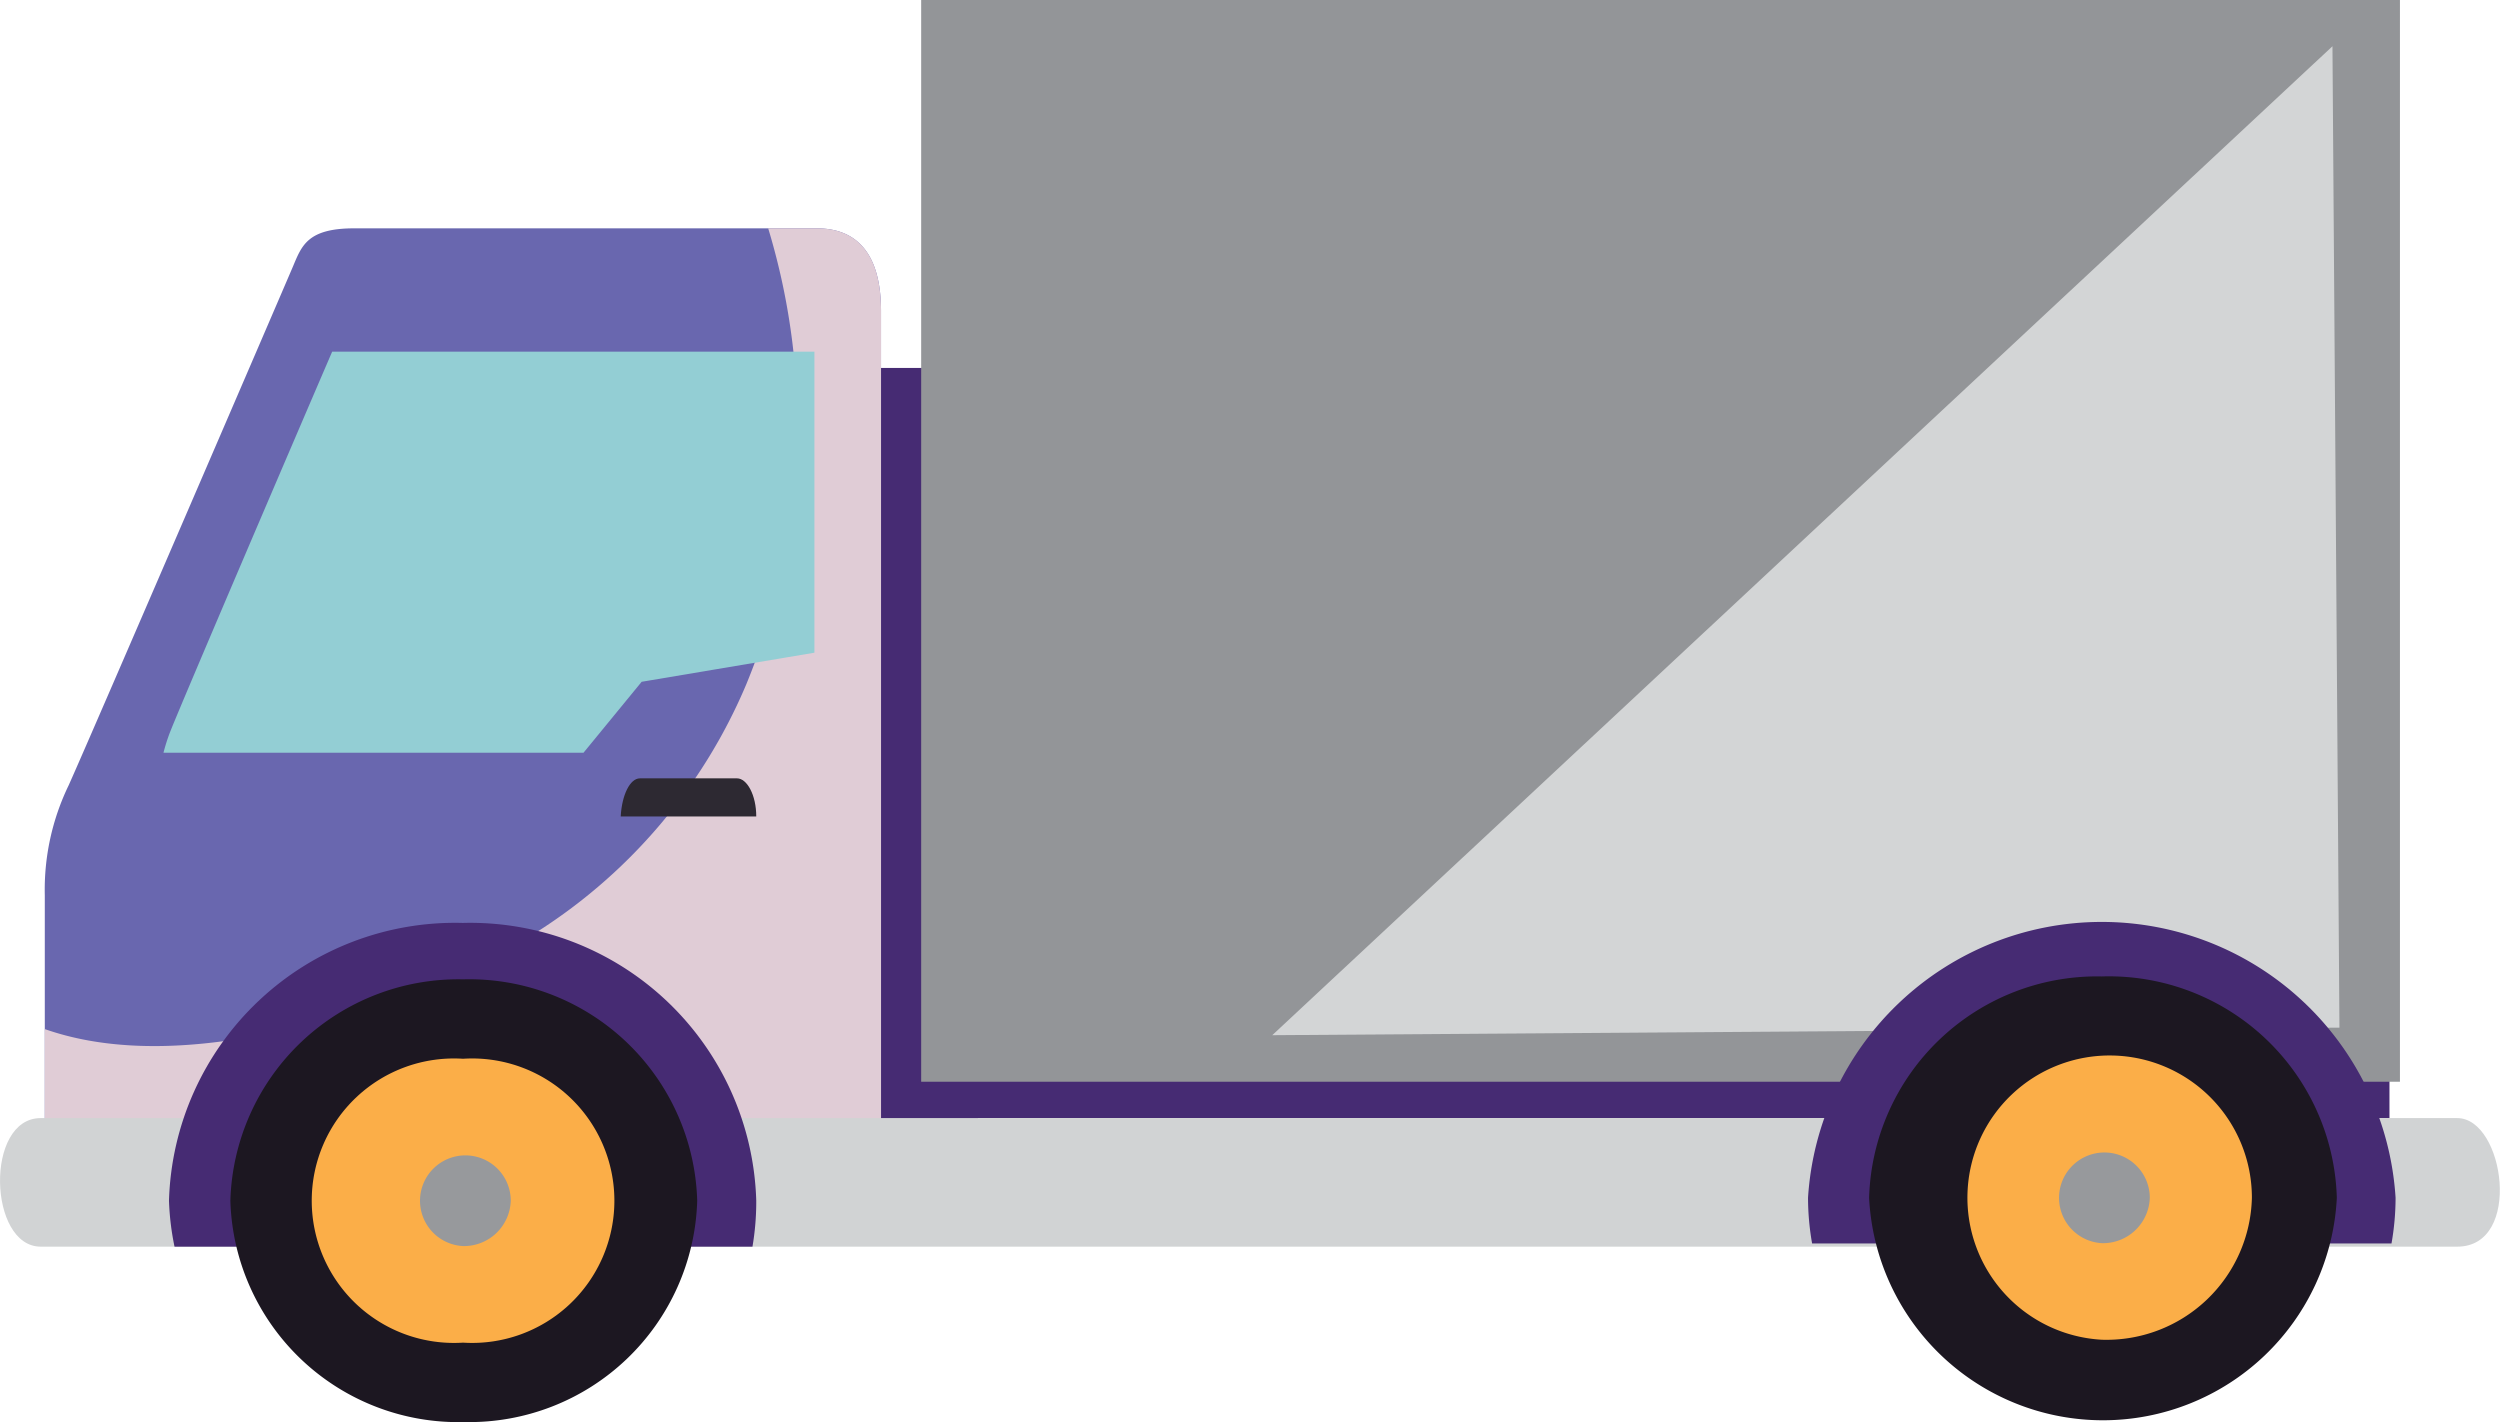 <svg xmlns="http://www.w3.org/2000/svg" viewBox="0 0 85.95 48.89"><defs><style>.cls-1{isolation:isolate;}.cls-2{fill:#462b73;}.cls-3{fill:#939598;}.cls-4{fill:#d3d5d6;}.cls-4,.cls-6{mix-blend-mode:multiply;}.cls-5{fill:#6967af;}.cls-6{fill:#e0ccd6;}.cls-7{fill:#93ced4;}.cls-8{fill:#d1d3d4;}.cls-9{fill:#2d2932;}.cls-10{fill:#1c1721;}.cls-11{fill:#fbae48;}.cls-12{fill:#97999c;}</style></defs><g class="cls-1"><g id="Layer_2" data-name="Layer 2"><g id="Page_1" data-name="Page 1"><g id="_Icon3_" data-name="&lt;Icon3&gt;"><rect class="cls-2" x="13.88" y="36.4" width="68.27" height="2.04"/><rect class="cls-2" x="28.75" y="12.65" width="4.87" height="27.55"/><rect class="cls-3" x="31.67" width="50.84" height="37.19"/><polygon class="cls-4" points="43.74 35.59 80.43 35.33 80.19 1.59 43.74 35.59"/><path class="cls-5" d="M30.29,10.69c0-2-.86-2.84-2.21-2.84H12.18c-1.63,0-1.81.61-2.12,1.34S3.06,25.45,2.36,27a8.24,8.24,0,0,0-.82,3.78v8.57H30.29Z"/><path class="cls-6" d="M28.08,7.85H26.41a23.35,23.35,0,0,1-.75,15.67A18.68,18.68,0,0,1,14.82,33.83c-3.75,1.47-9.15,3-13.28,1.55v4H30.29V10.69C30.29,8.68,29.43,7.85,28.08,7.85Z"/><path class="cls-7" d="M28,12.09H11.42C10.24,14.83,6.31,24,5.85,25.16a6.46,6.46,0,0,0-.23.72H20.06l2-2.44,5.94-1Z"/><path class="cls-8" d="M1.4,38.44H84.48c1.62,0,2.26,4.42,0,4.42H1.4C-.4,42.86-.53,38.44,1.4,38.44Z"/><path class="cls-2" d="M25.87,42.86A9.19,9.19,0,0,0,26,41.28a9.84,9.84,0,0,0-10.09-9.55,9.84,9.84,0,0,0-10.1,9.55A9.19,9.19,0,0,0,6,42.86Z"/><path class="cls-9" d="M26,28.07c0-.74-.32-1.31-.66-1.31H22c-.34,0-.62.57-.66,1.31Z"/><path class="cls-10" d="M15.92,33.67a7.84,7.84,0,0,0-8,7.61,7.84,7.84,0,0,0,8.05,7.61,7.84,7.84,0,0,0,8-7.61A7.84,7.84,0,0,0,15.92,33.67Z"/><path class="cls-11" d="M15.92,46.16a4.89,4.89,0,1,1,0-9.76,4.89,4.89,0,1,1,0,9.76Z"/><path class="cls-12" d="M15.92,42.84a1.56,1.56,0,1,1,1.64-1.56A1.61,1.61,0,0,1,15.92,42.84Z"/><path class="cls-2" d="M82.22,42.75a9.08,9.08,0,0,0,.14-1.57,10.12,10.12,0,0,0-20.2,0,9.08,9.08,0,0,0,.14,1.57Z"/><path class="cls-10" d="M72.26,33.57a7.84,7.84,0,0,0-8,7.61,8.05,8.05,0,0,0,16.08,0A7.84,7.84,0,0,0,72.26,33.57Z"/><path class="cls-11" d="M72.26,46.06a4.89,4.89,0,1,1,5.16-4.88A5,5,0,0,1,72.26,46.06Z"/><path class="cls-12" d="M72.26,42.74a1.56,1.56,0,1,1,1.65-1.56A1.61,1.61,0,0,1,72.26,42.74Z"/></g></g></g></g></svg>